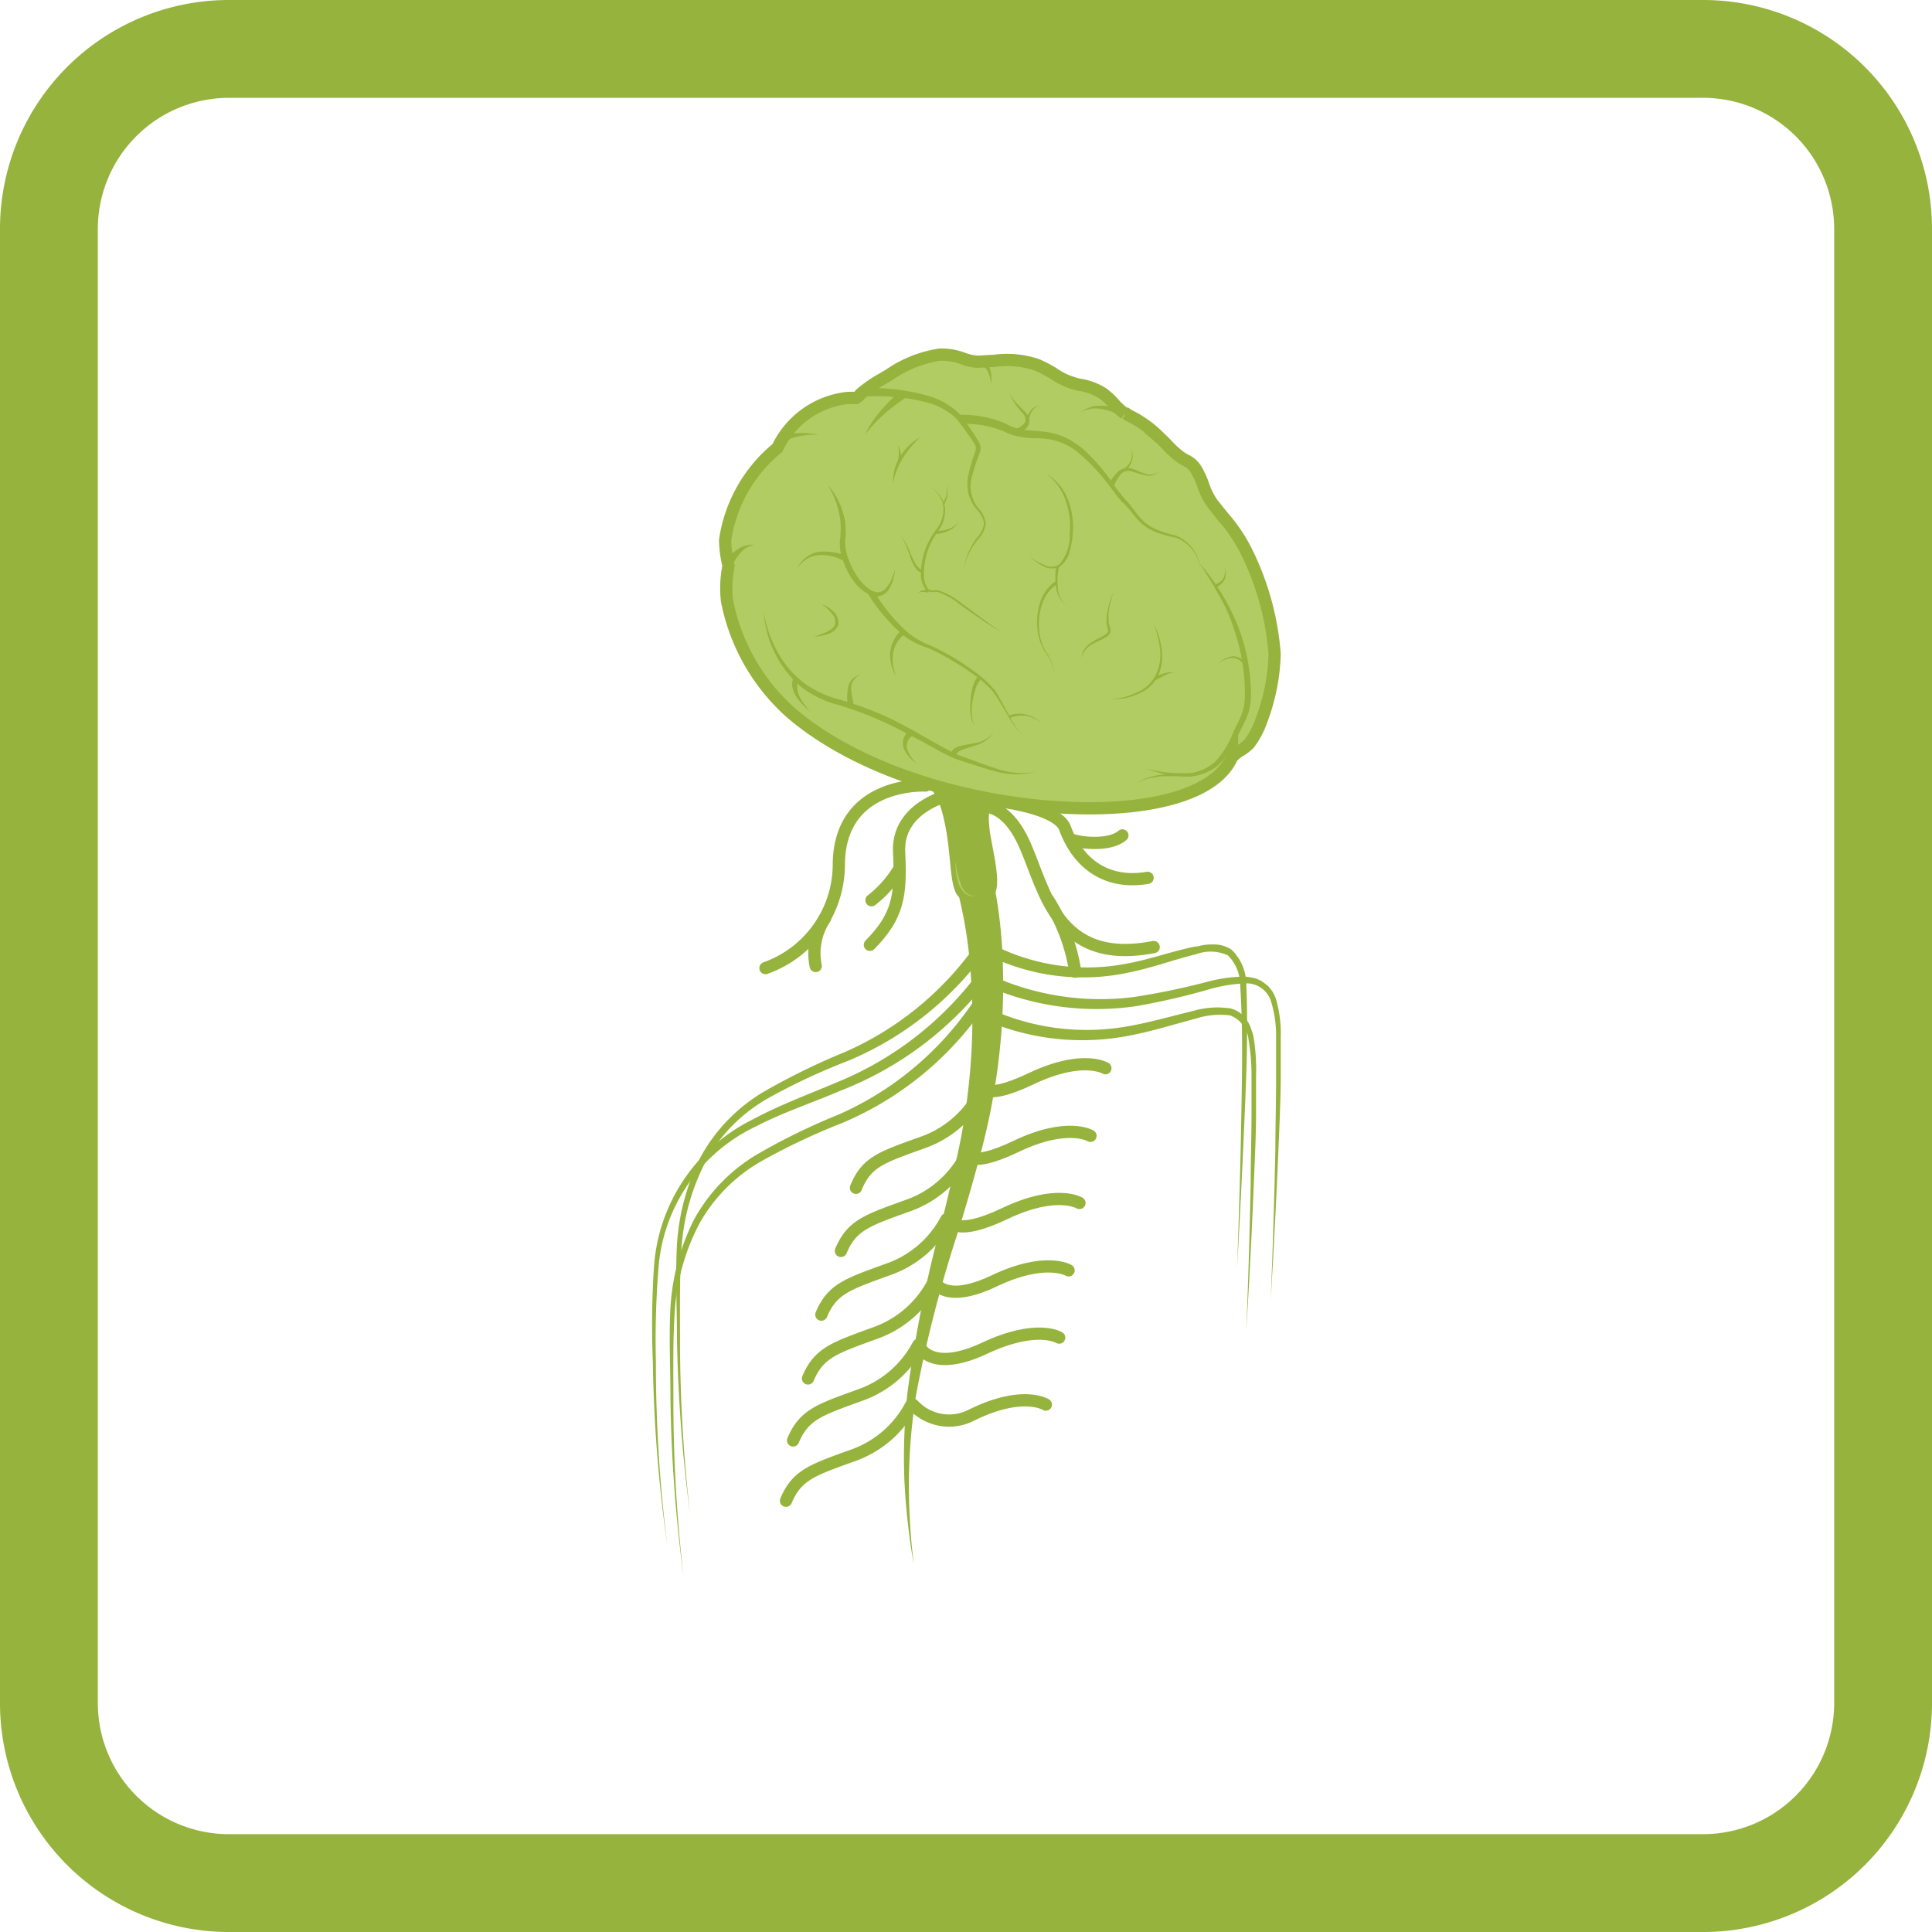 <svg xmlns="http://www.w3.org/2000/svg" viewBox="0 0 158 158"><defs><style>.cls-1{fill:#95b33d;}.cls-2,.cls-3{fill:#b1cc62;}.cls-2,.cls-4{stroke:#95b33d;}.cls-2{stroke-miterlimit:10;}.cls-4{fill:none;stroke-linecap:round;stroke-linejoin:round;}</style></defs><g id="Нервная_система" data-name="Нервная система"><path class="cls-1" d="M139.28,8A10.73,10.73,0,0,1,150,18.72V139.28A10.73,10.73,0,0,1,139.28,150H18.72A10.73,10.73,0,0,1,8,139.28V18.72A10.73,10.73,0,0,1,18.72,8H139.28m0-8H18.72A18.72,18.72,0,0,0,0,18.72V139.28A18.72,18.72,0,0,0,18.72,158H139.28A18.72,18.72,0,0,0,158,139.28V18.72A18.72,18.72,0,0,0,139.28,0Z"/><g id="Группа"><path class="cls-2" d="M102,45.24a13.14,13.14,0,0,0-2-3c-.28-.35-.55-.69-.8-1l-.11-.15a5.84,5.84,0,0,1-.69-1.42,6.68,6.68,0,0,0-.65-1.38,2,2,0,0,0-.82-.67,3.44,3.44,0,0,1-.39-.24,7.3,7.3,0,0,1-1-.89c-.21-.22-.41-.44-.63-.63A9.16,9.16,0,0,0,92.37,34a1.88,1.88,0,0,1-.27-.17l-.11,0a5.45,5.45,0,0,1-.87-.79,5.58,5.58,0,0,0-.94-.87,4.8,4.8,0,0,0-1.88-.7,5.92,5.92,0,0,1-2.08-.88,9.71,9.71,0,0,0-1.41-.75,7.69,7.69,0,0,0-3.58-.32c-.44,0-.9.06-1.36.06a4.32,4.32,0,0,1-1.06-.24A4.94,4.94,0,0,0,77,29h-.14a9.85,9.85,0,0,0-4.11,1.63l-.62.37a10.33,10.33,0,0,0-1.65,1.13,1,1,0,0,0-.18.18,1.17,1.17,0,0,1-.3.24,6,6,0,0,0-.73,0,7.21,7.21,0,0,0-5.69,4.08,12,12,0,0,0-4.28,7.54,9.2,9.2,0,0,0,.28,2.09,9.33,9.33,0,0,0-.13,2.84,16.42,16.42,0,0,0,5.37,9.31c7.12,6,19.53,8.37,27.6,7.53,4.43-.47,7.38-1.86,8.33-4a2.63,2.63,0,0,1,.7-.57,3.44,3.44,0,0,0,.71-.56,6.74,6.74,0,0,0,1-1.89,16.5,16.5,0,0,0,1.08-5.44A22.71,22.71,0,0,0,102,45.24Z"/><path class="cls-1" d="M70.14,31.76a17.19,17.19,0,0,1,5.71.6,6.14,6.14,0,0,1,2.55,1.42,8.16,8.16,0,0,1,.87,1.16,14,14,0,0,1,.78,1.21,1,1,0,0,1,.1.8c-.08.25-.17.46-.25.68-.16.44-.29.88-.41,1.33a2.89,2.89,0,0,0,.5,2.58,2.29,2.29,0,0,1,.63,1.28A2.36,2.36,0,0,1,80,44.09a5.53,5.53,0,0,0-1.2,2.51A5.76,5.76,0,0,1,79.88,44a2.24,2.24,0,0,0,.6-1.21,2.24,2.24,0,0,0-.64-1.17,3.25,3.25,0,0,1-.65-1.3,3.54,3.54,0,0,1,0-1.45,13.38,13.38,0,0,1,.37-1.38c.08-.22.17-.45.22-.65a.67.67,0,0,0-.09-.55c-.22-.38-.52-.76-.79-1.14a7.84,7.84,0,0,0-.85-1.07,5.71,5.71,0,0,0-2.39-1.21,16.81,16.81,0,0,0-5.48-.4Z"/><path class="cls-3" d="M73.82,32.25a15,15,0,0,0-3.09,3.26"/><path class="cls-1" d="M74.05,32.54a13.8,13.8,0,0,0-3.32,3A10,10,0,0,1,72,33.62,19.07,19.07,0,0,1,73.59,32Z"/><path class="cls-1" d="M78.54,33.92a9.18,9.18,0,0,1,3.58.67,7.32,7.32,0,0,0,.78.36,3.88,3.88,0,0,0,.78.2c.55.08,1.14.08,1.74.16a5.86,5.86,0,0,1,1.77.5,7.15,7.15,0,0,1,1.48,1A15.14,15.14,0,0,1,91,39.53a16.18,16.18,0,0,0,1.07,1.37c.42.42.74.93,1.11,1.37a3.73,3.73,0,0,0,1.33,1,8.59,8.59,0,0,0,1.65.52,3.24,3.24,0,0,1,2,2.76,3.75,3.75,0,0,1-1,3.23,3.7,3.7,0,0,0,1-3.22,3.1,3.1,0,0,0-2-2.59,9.84,9.84,0,0,1-1.7-.48A4.11,4.11,0,0,1,93,42.45c-.4-.45-.72-.93-1.14-1.32s-.76-.92-1.12-1.38a15.71,15.71,0,0,0-2.34-2.54,5.11,5.11,0,0,0-3-1.34c-.56-.06-1.15,0-1.76-.12a4.24,4.24,0,0,1-.91-.2c-.32-.11-.59-.26-.83-.35a8.36,8.36,0,0,0-3.29-.53Z"/><path class="cls-1" d="M98.05,46a18.53,18.53,0,0,1,3.17,5.15,15.59,15.59,0,0,1,1.08,6,4.65,4.65,0,0,1-.35,1.54c-.22.51-.45.89-.66,1.36a7.49,7.49,0,0,1-1.7,2.57,4.17,4.17,0,0,1-2.93.88,11,11,0,0,1-3-.66,13.13,13.13,0,0,0,3,.42,3.88,3.88,0,0,0,2.68-.93,7.41,7.41,0,0,0,1.53-2.47c.2-.45.47-.94.64-1.35a4.31,4.31,0,0,0,.29-1.4,16,16,0,0,0-.94-5.82,12.74,12.74,0,0,0-1.23-2.71C99.14,47.68,98.6,46.83,98.05,46Z"/><path class="cls-1" d="M94.34,51A6.23,6.23,0,0,1,95,53.08a3.87,3.87,0,0,1-.31,2.22A3.12,3.12,0,0,1,93,56.78,5.51,5.51,0,0,1,92,57.1l-1.1.11L92,57a8.89,8.89,0,0,0,1-.38,3.05,3.05,0,0,0,1.52-1.42,3.82,3.82,0,0,0,.35-2.09A8.35,8.35,0,0,0,94.34,51Z"/><path class="cls-1" d="M91.06,48.4a11.64,11.64,0,0,0-.39,1.6,4.35,4.35,0,0,0,0,.8,1.21,1.21,0,0,0,.06.38,1,1,0,0,1,.09.45c-.08.39-.42.49-.64.63l-.74.36a1.85,1.85,0,0,0-1,1.17,1.7,1.7,0,0,1,.3-.78,2.44,2.44,0,0,1,.65-.55c.24-.16.49-.27.73-.4s.5-.28.5-.46-.15-.52-.13-.79a3.86,3.86,0,0,1,.09-.84A7.21,7.21,0,0,1,91.06,48.4Z"/><path class="cls-1" d="M101.81,54.59a1.12,1.12,0,0,0-1-.79,2.15,2.15,0,0,0-1.29.56,2.31,2.31,0,0,1,1.28-.69,1.33,1.33,0,0,1,1.23.81Z"/><path class="cls-1" d="M99.37,47.78a1.11,1.11,0,0,0,.67-.47,1.29,1.29,0,0,0,.12-.85,1.35,1.35,0,0,1,0,.91,1.33,1.33,0,0,1-.69.65Z"/><path class="cls-1" d="M97.61,63.36a.27.27,0,0,1-.14.12l-.09,0h-.16l-.31,0H96.3c-.4,0-.8,0-1.2,0a6.71,6.71,0,0,0-1.19.19,2.13,2.13,0,0,0-1.06.55,2.25,2.25,0,0,1,1-.61,6.17,6.17,0,0,1,1.19-.26c.41-.05.81-.08,1.22-.11l.6,0,.3,0,.13,0h.06s0,0,0,0Z"/><path class="cls-1" d="M85.57,38.76a4.07,4.07,0,0,1,1.78,2.13,6.17,6.17,0,0,1,.38,2.79,6.75,6.75,0,0,1-.25,1.4,2.09,2.09,0,0,1-.76,1.22,1.42,1.42,0,0,1-1.41,0,4.3,4.3,0,0,1-1.13-.85,3.81,3.81,0,0,0,1.18.73,1.24,1.24,0,0,0,1.25,0,3.53,3.53,0,0,0,.87-2.48A6.4,6.4,0,0,0,87.17,41,4.44,4.44,0,0,0,85.57,38.76Z"/><path class="cls-1" d="M76,39.76a2.5,2.5,0,0,1,1.26,1.61,2.75,2.75,0,0,1-.49,2,5.89,5.89,0,0,0-1.21,3.82,1.89,1.89,0,0,0,.3.91.41.41,0,0,0,.35.19,2,2,0,0,1,.54,0,5.69,5.69,0,0,1,1.83,1c1.12.82,2.22,1.66,3.37,2.44-1.2-.7-2.34-1.5-3.46-2.31a5.86,5.86,0,0,0-1.78-1,2,2,0,0,0-.49,0,.62.62,0,0,1-.54-.27,2.08,2.08,0,0,1-.37-1,6.1,6.1,0,0,1,1.32-3.93,2.64,2.64,0,0,0,.51-1.91A2.44,2.44,0,0,0,76,39.76Z"/><path class="cls-1" d="M83,35.08a1.45,1.45,0,0,0,.78-.47c.18-.22.09-.53-.13-.8A6,6,0,0,1,82.47,32a3.4,3.4,0,0,0,.6.89c.23.28.48.51.75.78a1.17,1.17,0,0,1,.32.5.85.85,0,0,1-.06.66,2,2,0,0,1-1,.75Z"/><path class="cls-3" d="M73.06,39.51a4.79,4.79,0,0,1,2.18-3.75"/><path class="cls-1" d="M73.06,39.51a3.54,3.54,0,0,1,.56-2.18,4.76,4.76,0,0,1,.72-.89,4.53,4.53,0,0,1,.9-.68,9.1,9.1,0,0,0-1.41,1.7,6,6,0,0,0-.49,1A4.33,4.33,0,0,0,73.06,39.51Z"/><path class="cls-1" d="M83.88,34.49a2.13,2.13,0,0,1,.38-.87,1.09,1.09,0,0,1,.78-.45,1.06,1.06,0,0,0-.68.52,2,2,0,0,0-.24.83Z"/><path class="cls-1" d="M90.66,39.58a4.61,4.61,0,0,1,.77-1,1.18,1.18,0,0,1,1.25-.22c.39.13.73.33,1.1.42a1.32,1.32,0,0,0,1.1-.25,1.38,1.38,0,0,1-1.12.36,9.48,9.48,0,0,1-1.14-.32.87.87,0,0,0-1,.26,3.69,3.69,0,0,0-.55,1Z"/><path class="cls-1" d="M91.86,38.38a1.69,1.69,0,0,0,.63-.74,1.46,1.46,0,0,0,0-1,1.57,1.57,0,0,1,.1,1,2,2,0,0,1-.61.91Z"/><path class="cls-1" d="M86.46,47.77a3,3,0,0,0-1.2,1.54,5,5,0,0,0-.29,2,4.2,4.2,0,0,0,.54,1.95,3.79,3.79,0,0,1,.72,1.92,3.77,3.77,0,0,0-.78-1.89,4.43,4.43,0,0,1-.62-2,5.22,5.22,0,0,1,.25-2.07,3.13,3.13,0,0,1,1.27-1.69Z"/><path class="cls-1" d="M86.62,46.31a5.34,5.34,0,0,0-.11,1.74,2,2,0,0,0,.76,1.52,2.15,2.15,0,0,1-.89-1.5,5.78,5.78,0,0,1,0-1.81Z"/><path class="cls-1" d="M94.4,55.36a7.08,7.08,0,0,1,.77-.28A1.86,1.86,0,0,1,96,55a1.88,1.88,0,0,0-.76.24,6.94,6.94,0,0,0-.71.38Z"/><path class="cls-1" d="M75.43,46.84a.64.64,0,0,1-.46-.27,1.66,1.66,0,0,1-.26-.39,4.53,4.53,0,0,1-.34-.83,7.84,7.84,0,0,0-.72-1.62,7.86,7.86,0,0,1,.83,1.57,6.45,6.45,0,0,0,.39.79c.13.23.39.5.53.51Z"/><path class="cls-1" d="M75.92,48.47a1.84,1.84,0,0,0-.47-.06c-.15,0-.33,0-.39.2,0-.18.22-.28.38-.32a1.51,1.51,0,0,1,.52-.06Z"/><path class="cls-1" d="M63.8,35.77a2.91,2.91,0,0,1,.8-.27,4.15,4.15,0,0,1,.79-.08,6.59,6.59,0,0,1,1.54.13,6.89,6.89,0,0,0-1.51.11,5.44,5.44,0,0,0-.72.2,2.76,2.76,0,0,0-.62.32Z"/><path class="cls-1" d="M79.93,29.42a.83.83,0,0,1,.73.25,1.35,1.35,0,0,1,.32.55,3.05,3.05,0,0,1,.08,1.16,2.84,2.84,0,0,0-.31-1.06,1,1,0,0,0-.33-.36c-.1-.08-.32-.1-.32-.07Z"/><path class="cls-1" d="M91.53,33.94A5.32,5.32,0,0,0,90,33.43a2.43,2.43,0,0,0-1.64.31A2.56,2.56,0,0,1,90,33.18a5.47,5.47,0,0,1,1.78.31Z"/><path class="cls-3" d="M73.57,37.67a3.35,3.35,0,0,0-.17-1.27"/><path class="cls-1" d="M73.44,37.66a3.15,3.15,0,0,0,0-1.26,3.24,3.24,0,0,1,.29,1.28Z"/><path class="cls-1" d="M77.1,41.18a2.34,2.34,0,0,0,.33-1.57,2.41,2.41,0,0,1-.2,1.64Z"/><path class="cls-1" d="M76.55,43.43a2.87,2.87,0,0,0,1.32-.3,1,1,0,0,0,.47-.48,1.12,1.12,0,0,0,0-.68,1.19,1.19,0,0,1,0,.7,1.17,1.17,0,0,1-.46.57,3.11,3.11,0,0,1-1.38.44Z"/><path class="cls-1" d="M59.2,46.11a.74.74,0,0,1,.14-.3l.12-.15.27-.28a5.39,5.39,0,0,1,.59-.45,2.06,2.06,0,0,1,1.37-.37,1.92,1.92,0,0,0-1.14.66,4,4,0,0,0-.39.53A1.82,1.82,0,0,0,60,46a.53.53,0,0,0-.06.14s0,.1,0,0Z"/><path class="cls-1" d="M67.7,39.66a6,6,0,0,1,1.41,3,7.13,7.13,0,0,1,0,1.66,4.14,4.14,0,0,0,.31,1.49,6,6,0,0,0,.73,1.39,3.55,3.55,0,0,0,1.08,1.07.9.9,0,0,0,1.25-.2,2.65,2.65,0,0,0,.42-.66l.28-.77c0,.27-.09.54-.15.81a3,3,0,0,1-.36.77,1.14,1.14,0,0,1-.72.52.9.9,0,0,1-.46,0,1.08,1.08,0,0,1-.44-.14,3.51,3.51,0,0,1-1.28-1.13A6.16,6.16,0,0,1,69,46a4.17,4.17,0,0,1-.32-1.69,8.59,8.59,0,0,0,.06-1.59A7.25,7.25,0,0,0,67.7,39.66Z"/><path class="cls-1" d="M68.91,45.82a3.71,3.71,0,0,0-2-.42,2.16,2.16,0,0,0-1,.36,2.66,2.66,0,0,0-.75.78,2.75,2.75,0,0,1,.67-.88,2.42,2.42,0,0,1,1-.51,3.71,3.71,0,0,1,1.15,0,4.07,4.07,0,0,1,1.12.27Z"/><path class="cls-1" d="M67.21,49.43a2.15,2.15,0,0,1,.94.58,1.26,1.26,0,0,1,.41,1.09,1.36,1.36,0,0,1-.87.76,5.24,5.24,0,0,1-1.09.21c.34-.13.69-.24,1-.39s.64-.35.7-.65a1.06,1.06,0,0,0-.3-.89A3.19,3.19,0,0,0,67.21,49.43Z"/><path class="cls-1" d="M74,51.85a2.11,2.11,0,0,0-.62.67,2.53,2.53,0,0,0-.34.89,3.29,3.29,0,0,0,0,1,4.86,4.86,0,0,0,.28,1,5,5,0,0,1-.4-.95,3.26,3.26,0,0,1-.13-1,2.75,2.75,0,0,1,.26-1,2.56,2.56,0,0,1,.65-.9Z"/><path class="cls-1" d="M82.48,58.53a2.5,2.5,0,0,1,2.75.69A2.6,2.6,0,0,0,84,58.55a2.44,2.44,0,0,0-1.41.17Z"/><path class="cls-1" d="M80.21,55.56a2,2,0,0,0-.44.82,6.5,6.5,0,0,0-.24,1,5,5,0,0,0-.06,1,2.09,2.09,0,0,0,.27,1,2.05,2.05,0,0,1-.37-1,5.27,5.27,0,0,1,0-1,6.3,6.3,0,0,1,.14-1.05,2.34,2.34,0,0,1,.46-1Z"/><path class="cls-1" d="M71.46,48.33a14.28,14.28,0,0,0,2.71,3.33A6.26,6.26,0,0,0,76,52.75a19,19,0,0,1,1.94,1q.94.57,1.83,1.23a8.91,8.91,0,0,1,1.62,1.51c.39.63.73,1.27,1.08,1.92a6.33,6.33,0,0,0,1.24,1.78,6.46,6.46,0,0,1-1.32-1.74c-.37-.63-.75-1.26-1.15-1.85a8.16,8.16,0,0,0-1.61-1.43c-.59-.43-1.2-.82-1.83-1.19a19.49,19.49,0,0,0-1.93-1A6.44,6.44,0,0,1,73.93,52,14.57,14.57,0,0,1,71,48.59Z"/><path class="cls-1" d="M62.47,50.1a9.87,9.87,0,0,0,1.12,3.22,8,8,0,0,0,2.18,2.55,8.69,8.69,0,0,0,3,1.37,29.62,29.62,0,0,1,3.27,1.17c2.13.92,4.07,2.23,6.09,3.23.49.23,1.06.39,1.6.6s1.07.4,1.62.57a6.41,6.41,0,0,0,3.36.31,6.55,6.55,0,0,1-3.43-.07c-.56-.15-1.11-.33-1.66-.51S78.58,62.22,78,62c-1.08-.46-2-1.08-3.06-1.61s-2-1.07-3.07-1.52a27.92,27.92,0,0,0-3.2-1.19,8.54,8.54,0,0,1-3.16-1.51A8.8,8.8,0,0,1,62.47,50.1Z"/><path class="cls-1" d="M65.35,55.64a.86.86,0,0,0-.16.57,2,2,0,0,0,.17.7,4.77,4.77,0,0,0,.9,1.26A4.85,4.85,0,0,1,65.14,57a2.27,2.27,0,0,1-.33-.78,1.28,1.28,0,0,1,.16-.93Z"/><path class="cls-1" d="M69.32,57.63a4.65,4.65,0,0,1,.05-1.48,1.39,1.39,0,0,1,.39-.66,1.55,1.55,0,0,1,.65-.33,1.25,1.25,0,0,0-.8,1,4.63,4.63,0,0,0,.21,1.38Z"/><path class="cls-1" d="M74.79,60.05a1.53,1.53,0,0,0-.5.45.94.94,0,0,0-.13.66A2.42,2.42,0,0,0,75,62.43a2.56,2.56,0,0,1-1.08-1.21,1.3,1.3,0,0,1,0-.89,1.76,1.76,0,0,1,.57-.71Z"/><path class="cls-1" d="M77.75,61.81a.69.69,0,0,1,.34-.62,1.73,1.73,0,0,1,.51-.2c.34-.08.66-.13,1-.19a2.8,2.8,0,0,0,1.68-.87A2.94,2.94,0,0,1,79.64,61c-.31.11-.63.2-.92.31a1.35,1.35,0,0,0-.38.19c-.09.09-.1.14-.09.21Z"/></g><path class="cls-1" d="M75.94,64.48s.86,0,1.46,3.56c.51,3,.18,5.55,1.67,5.56.35,0,1.12-.09,1.76-.15,1.49-.13.22-4.23.09-5.69s-.12-1.4.9-2.47Z"/><path class="cls-1" d="M81.23,72a39.35,39.35,0,0,1,.79,7.3,50.91,50.91,0,0,1-.33,7.21,54.3,54.3,0,0,1-1.3,7.07c-.59,2.3-1.25,4.57-1.93,6.82A106.44,106.44,0,0,0,74.93,114a47.88,47.88,0,0,0-.6,7,53.32,53.32,0,0,0,.41,7,55,55,0,0,1-.78-7,49.25,49.25,0,0,1,.25-7.08A106.34,106.34,0,0,1,77,100c.57-2.27,1.1-4.55,1.57-6.84a54.56,54.56,0,0,0,.86-6.85,49.35,49.35,0,0,0-.06-6.88,36.46,36.46,0,0,0-1.08-6.66Z"/><path class="cls-4" d="M75.69,64.24s-7-.39-7.09,6.4a9,9,0,0,1-6,8.53"/><path class="cls-4" d="M77.35,65.12s-4,1-3.82,4.57-.09,5.25-2.39,7.58"/><path class="cls-4" d="M67.47,75.1a5.15,5.15,0,0,0-.76,3.9"/><path class="cls-4" d="M82.27,65.61s4.26.58,4.82,2.1c1.16,3.17,3.66,4.62,6.76,4.08"/><path class="cls-4" d="M80.06,66s2.08-.64,3.74,3.07S86.39,79,94.35,77.45"/><path class="cls-4" d="M85.7,73.57a14.92,14.92,0,0,1,2.23,5.89"/><path class="cls-4" d="M87.57,68.63c.3.22,3.07.69,4.22-.31"/><path class="cls-4" d="M73.57,71a9.17,9.17,0,0,1-2.3,2.62"/><path class="cls-1" d="M80.88,77.47a26.53,26.53,0,0,1-11.51,9.28,51.33,51.33,0,0,0-6.62,3.1,13.33,13.33,0,0,0-5,5.06,18,18,0,0,0-2,6.94c-.18,2.43-.14,4.9-.14,7.35a126.36,126.36,0,0,0,.83,14.68,126.34,126.34,0,0,1-1.08-14.68c0-2.46-.13-4.9,0-7.38a18.51,18.51,0,0,1,1.91-7.15,14,14,0,0,1,5.13-5.35,55.11,55.11,0,0,1,6.64-3.26,25.71,25.71,0,0,0,11-9.12l0,0a.49.49,0,0,1,.69-.13.5.5,0,0,1,.14.69Z"/><path class="cls-1" d="M81.06,77.19a16.9,16.9,0,0,0,11,1.63c1.89-.33,3.7-1,5.62-1.4.24,0,.49-.1.74-.13a3.83,3.83,0,0,1,.76-.05,2.54,2.54,0,0,1,1.54.43,3.94,3.94,0,0,1,1.2,2.79c.17,3.91,0,7.75-.17,11.63s-.36,7.73-.58,11.59c.14-3.87.26-7.73.33-11.6s.17-7.76-.08-11.57a3.45,3.45,0,0,0-1-2.38,3.4,3.4,0,0,0-2.58-.1c-1.84.45-3.68,1.14-5.61,1.52a17.68,17.68,0,0,1-11.6-1.5.5.5,0,0,1-.23-.67.49.49,0,0,1,.67-.22h0Z"/><path class="cls-1" d="M80.34,82.59a26.6,26.6,0,0,1-11.52,9.27A52.75,52.75,0,0,0,62.2,95a13.4,13.4,0,0,0-5,5.06,17.9,17.9,0,0,0-2,6.94c-.18,2.43-.13,4.89-.13,7.34A124.24,124.24,0,0,0,55.91,129a122.24,122.24,0,0,1-1.08-14.68c0-2.46-.13-4.91,0-7.38a18.45,18.45,0,0,1,1.9-7.15,14,14,0,0,1,5.13-5.35,51.76,51.76,0,0,1,6.65-3.26,25.78,25.78,0,0,0,11-9.13l0,0a.51.51,0,0,1,.7-.14.52.52,0,0,1,.13.7Z"/><path class="cls-1" d="M80.5,82.3A19.12,19.12,0,0,0,91.82,84c1.93-.3,3.82-.86,5.78-1.33a7,7,0,0,1,3.08-.19,2.26,2.26,0,0,1,1.32,1,2.68,2.68,0,0,1,.34.73,3.47,3.47,0,0,1,.2.75,16.27,16.27,0,0,1,.18,3l0,3c0,2-.11,4-.19,6-.16,4-.37,7.94-.61,11.91q.24-6,.36-11.91c0-2,.07-4,.07-6l0-3a17.44,17.44,0,0,0-.24-2.92,2.35,2.35,0,0,0-1.51-2,6.47,6.47,0,0,0-2.8.26c-1.9.5-3.81,1.11-5.8,1.46A20,20,0,0,1,80,83.17a.49.49,0,0,1-.24-.66.5.5,0,0,1,.67-.24h0Z"/><path class="cls-1" d="M80.88,80.06a28.05,28.05,0,0,1-12.12,9.13c-2.34,1-4.72,1.78-6.92,2.92a14,14,0,0,0-8,11.74,72.4,72.4,0,0,0-.2,7.52,118.48,118.48,0,0,0,.94,15.06,118.48,118.48,0,0,1-1.19-15.06,73.39,73.39,0,0,1,.08-7.56,14.53,14.53,0,0,1,8.07-12.25c2.24-1.21,4.63-2.08,6.93-3.06a27.22,27.22,0,0,0,11.58-9l0,0a.5.5,0,1,1,.8.6Z"/><path class="cls-1" d="M81,79.75a21.6,21.6,0,0,0,11.7,1.79,56.86,56.86,0,0,0,6-1.24,12.29,12.29,0,0,1,3.11-.43,5.82,5.82,0,0,1,.82.13,2.38,2.38,0,0,1,.76.39l.34.27L104,81a2.67,2.67,0,0,1,.36.74,10.09,10.09,0,0,1,.38,3.11c0,1,0,2,0,3.07,0,2-.11,4.09-.19,6.13q-.26,6.12-.63,12.25.25-6.14.38-12.26c0-2,.07-4.08.06-6.13,0-1,0-2,0-3a9.57,9.57,0,0,0-.41-3,2.09,2.09,0,0,0-2.07-1.49,12.17,12.17,0,0,0-2.94.47,56.83,56.83,0,0,1-6,1.39,22.38,22.38,0,0,1-12.26-1.65.5.5,0,1,1,.4-.91h0Z"/><path class="cls-4" d="M80.21,88.65s-.11,1.58,4.11-.43,6.08-.86,6.08-.86"/><path class="cls-4" d="M79,94.18s-.11,1.58,4.1-.43,6.08-.86,6.08-.86"/><path class="cls-4" d="M77.65,99.77s.33,1.48,4.54-.53,6.09-.86,6.09-.86"/><path class="cls-4" d="M76.38,104.75s.72,2,4.93,0,6.08-.86,6.08-.86"/><path class="cls-4" d="M75.28,110.25s1,2,5.26,0,6.08-.86,6.08-.86"/><path class="cls-4" d="M74.69,114.9a4,4,0,0,0,4.76.83c4.18-2.07,6.08-.86,6.08-.86"/><path class="cls-4" d="M80.2,89.34a8.54,8.54,0,0,1-4.68,4.07C72.11,94.64,70.87,95,70,97.14"/><path class="cls-4" d="M79,94.5a8.58,8.58,0,0,1-4.68,4.07c-3.41,1.23-4.65,1.61-5.55,3.73"/><path class="cls-4" d="M77.4,99.72a8.55,8.55,0,0,1-4.68,4.06c-3.41,1.24-4.65,1.61-5.55,3.73"/><path class="cls-4" d="M76.31,104.92A8.59,8.59,0,0,1,71.62,109c-3.4,1.24-4.64,1.62-5.54,3.73"/><path class="cls-4" d="M75.09,110a8.58,8.58,0,0,1-4.69,4.07c-3.4,1.23-4.64,1.61-5.54,3.73"/><path class="cls-4" d="M74.51,114.91A8.58,8.58,0,0,1,69.82,119c-3.4,1.23-4.64,1.61-5.54,3.73"/><path class="cls-3" d="M78.15,70.41a7.39,7.39,0,0,0,.4,1.82A2,2,0,0,0,79,73a1.09,1.09,0,0,0,.84.26,1,1,0,0,1-.9-.19,2,2,0,0,1-.54-.79A5.2,5.2,0,0,1,78.15,70.41Z"/></g></svg>